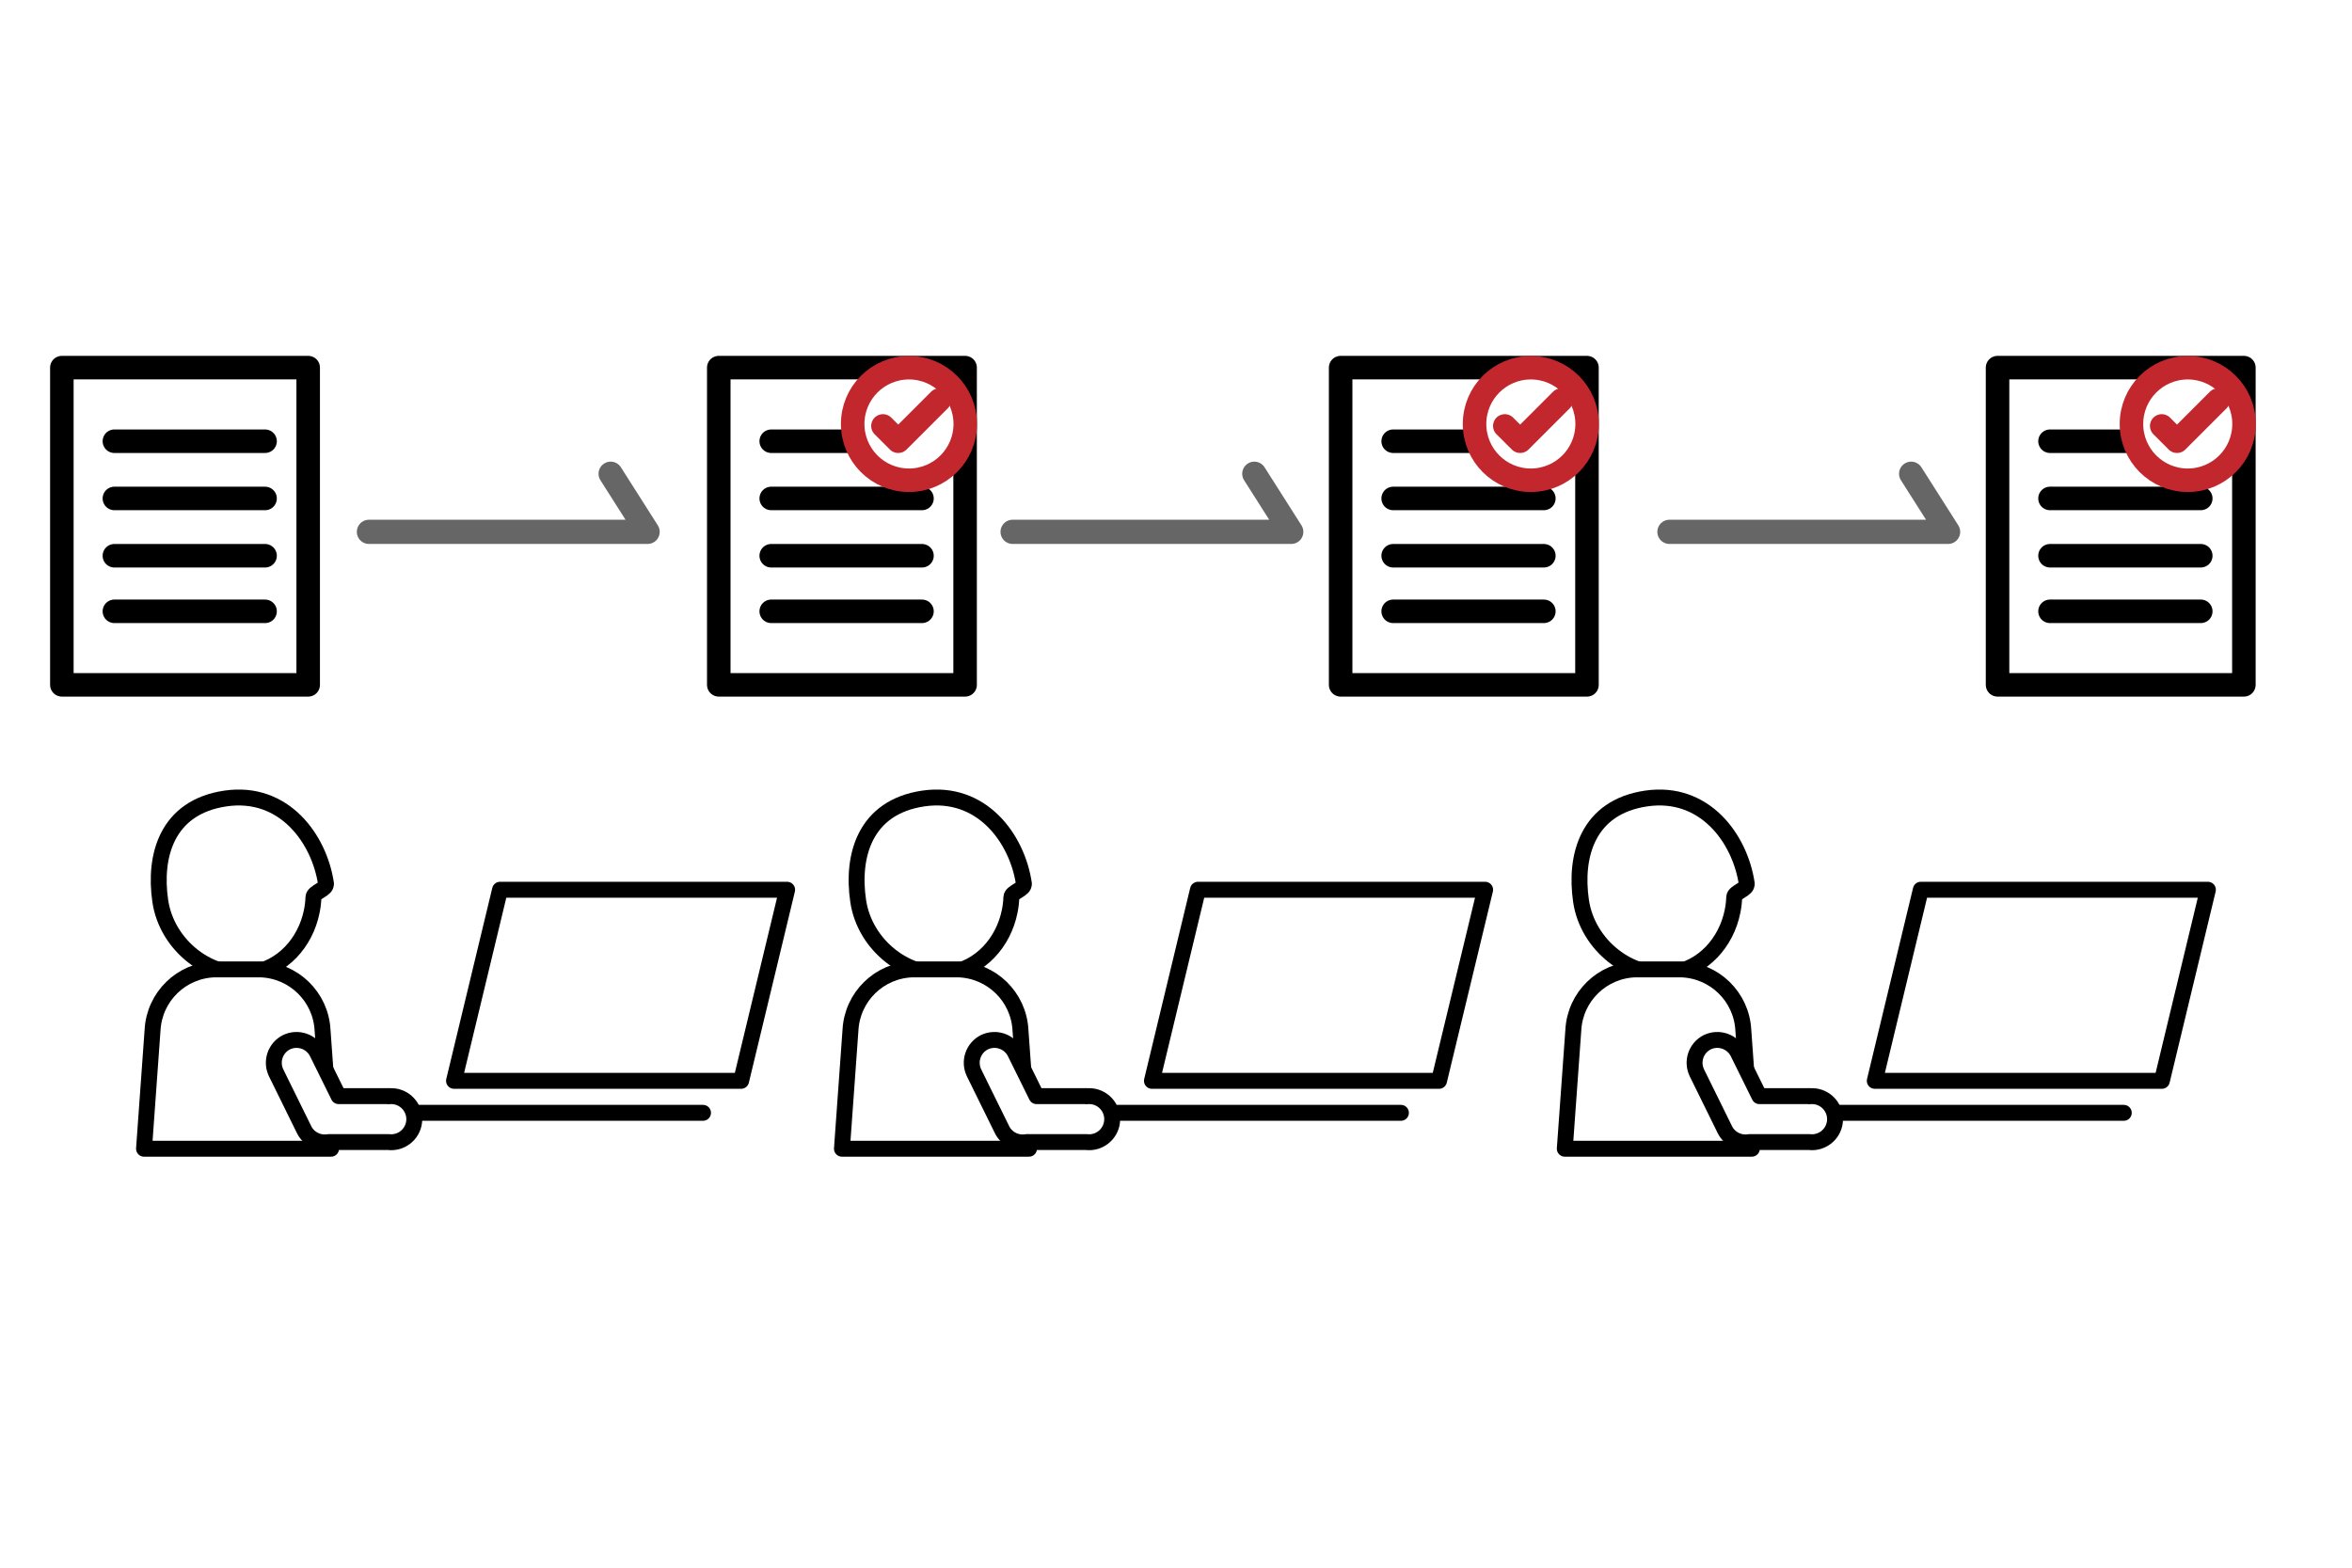 <?xml version="1.0" encoding="UTF-8"?><svg id="_イヤー_2" xmlns="http://www.w3.org/2000/svg" viewBox="0 0 300 200"><defs><style>.cls-1,.cls-2,.cls-3,.cls-4{fill:#fff;}.cls-1,.cls-3,.cls-5,.cls-6{stroke:#000;}.cls-1,.cls-3,.cls-5,.cls-6,.cls-7,.cls-4{stroke-linecap:round;stroke-linejoin:round;}.cls-1,.cls-5,.cls-4{stroke-width:3px;}.cls-3,.cls-6{stroke-width:2.03px;}.cls-5,.cls-6,.cls-7{fill:none;}.cls-7{stroke:#666;stroke-width:3.09px;}.cls-4{stroke:#c1272d;}</style></defs><g id="_イヤー_1-2"><rect class="cls-2" width="300" height="200"/><line class="cls-6" x1="47.06" y1="141.97" x2="89.67" y2="141.97"/><path class="cls-3" d="M41.57,112.74c.11,.73-1.56,1.05-1.59,1.72-.02,.6-.09,1.2-.21,1.79-.81,4.05-3.8,7.29-7.75,7.87-5.19,.76-10.74-3.44-11.58-9.19s.84-11.96,8.31-13.06c7.46-1.1,11.98,5.12,12.83,10.87Z"/><path class="cls-3" d="M33.21,123.67h-5.82c-4.25,.12-7.7,3.48-7.93,7.73l-1.09,15.15h23.86l-1.09-15.15c-.23-4.24-3.68-7.6-7.93-7.73Z"/><path class="cls-3" d="M49.54,139.84h-6.35l-2.74-5.55c-.72-1.43-2.46-2.02-3.9-1.33h0c-1.44,.72-2.03,2.46-1.33,3.91l3.57,7.25c.58,1.17,1.87,1.81,3.15,1.58h7.6c1.61,.2,3.08-.95,3.28-2.56,.2-1.61-.95-3.08-2.56-3.28-.24-.03-.48-.03-.72,0v-.03Z"/><g><rect class="cls-1" x="91.68" y="46.9" width="31.42" height="40.47"/><line class="cls-5" x1="98.37" y1="56.29" x2="117.6" y2="56.29"/><line class="cls-5" x1="98.37" y1="63.59" x2="117.6" y2="63.59"/><line class="cls-5" x1="98.37" y1="70.9" x2="117.6" y2="70.9"/><line class="cls-5" x1="98.37" y1="77.99" x2="117.6" y2="77.99"/><circle class="cls-4" cx="115.94" cy="54.09" r="7.18"/><polyline class="cls-4" points="112.62 54.34 114.57 56.29 119.82 51.04"/></g><g><rect class="cls-1" x="7.89" y="46.9" width="31.42" height="40.47"/><line class="cls-5" x1="14.59" y1="56.29" x2="33.81" y2="56.29"/><line class="cls-5" x1="14.59" y1="63.59" x2="33.81" y2="63.59"/><line class="cls-5" x1="14.59" y1="70.9" x2="33.81" y2="70.9"/><line class="cls-5" x1="14.59" y1="77.99" x2="33.81" y2="77.99"/></g><g><rect class="cls-1" x="171" y="46.9" width="31.42" height="40.47"/><line class="cls-5" x1="177.7" y1="56.29" x2="196.92" y2="56.29"/><line class="cls-5" x1="177.7" y1="63.59" x2="196.92" y2="63.59"/><line class="cls-5" x1="177.7" y1="70.9" x2="196.92" y2="70.9"/><line class="cls-5" x1="177.7" y1="77.99" x2="196.92" y2="77.99"/><circle class="cls-4" cx="195.26" cy="54.09" r="7.18"/><polyline class="cls-4" points="191.94 54.34 193.9 56.29 199.15 51.04"/></g><polygon class="cls-3" points="63.78 113.51 100.4 113.51 94.53 137.89 57.91 137.89 63.78 113.51"/><line class="cls-6" x1="136.08" y1="141.97" x2="178.69" y2="141.97"/><path class="cls-3" d="M130.59,112.74c.11,.73-1.56,1.05-1.59,1.72-.02,.6-.09,1.2-.21,1.79-.81,4.05-3.8,7.29-7.75,7.87-5.19,.76-10.74-3.44-11.58-9.19-.85-5.74,.84-11.96,8.31-13.06s11.98,5.12,12.83,10.87Z"/><path class="cls-3" d="M122.23,123.67h-5.82c-4.25,.12-7.7,3.48-7.93,7.73l-1.09,15.15h23.86l-1.09-15.15c-.23-4.24-3.68-7.6-7.93-7.73Z"/><path class="cls-3" d="M138.56,139.84h-6.35l-2.74-5.55c-.72-1.43-2.46-2.02-3.9-1.33h0c-1.44,.72-2.03,2.46-1.33,3.91l3.57,7.25c.58,1.17,1.87,1.81,3.15,1.58h7.6c1.61,.2,3.08-.95,3.28-2.56,.2-1.61-.95-3.08-2.56-3.28-.24-.03-.48-.03-.72,0v-.03Z"/><polygon class="cls-3" points="152.8 113.51 189.43 113.51 183.55 137.89 146.93 137.89 152.8 113.51"/><line class="cls-6" x1="228.28" y1="141.97" x2="270.89" y2="141.97"/><path class="cls-3" d="M222.79,112.74c.11,.73-1.56,1.05-1.59,1.72-.02,.6-.09,1.2-.21,1.79-.81,4.05-3.8,7.29-7.75,7.87-5.19,.76-10.74-3.44-11.58-9.19s.84-11.96,8.31-13.06,11.98,5.12,12.83,10.87Z"/><path class="cls-3" d="M214.43,123.67h-5.82c-4.25,.12-7.7,3.48-7.93,7.73l-1.09,15.15h23.86l-1.09-15.15c-.23-4.24-3.68-7.6-7.93-7.73Z"/><path class="cls-3" d="M230.76,139.84h-6.35l-2.74-5.55c-.72-1.43-2.46-2.02-3.9-1.33h0c-1.44,.72-2.03,2.46-1.33,3.91l3.57,7.25c.58,1.17,1.87,1.81,3.15,1.58h7.6c1.61,.2,3.08-.95,3.28-2.56,.2-1.61-.95-3.08-2.56-3.28-.24-.03-.48-.03-.72,0v-.03Z"/><polygon class="cls-3" points="245 113.51 281.62 113.51 275.75 137.89 239.13 137.89 245 113.51"/><polyline class="cls-7" points="47.06 67.85 82.6 67.85 77.89 60.44"/><polyline class="cls-7" points="129.16 67.85 164.7 67.85 159.99 60.44"/><g><rect class="cls-1" x="254.79" y="46.9" width="31.42" height="40.47"/><line class="cls-5" x1="261.48" y1="56.29" x2="280.71" y2="56.29"/><line class="cls-5" x1="261.48" y1="63.59" x2="280.71" y2="63.59"/><line class="cls-5" x1="261.48" y1="70.9" x2="280.71" y2="70.9"/><line class="cls-5" x1="261.48" y1="77.99" x2="280.71" y2="77.99"/><circle class="cls-4" cx="279.05" cy="54.09" r="7.18"/><polyline class="cls-4" points="275.73 54.34 277.68 56.29 282.93 51.04"/></g><polyline class="cls-7" points="212.94 67.85 248.48 67.85 243.77 60.44"/></g></svg>